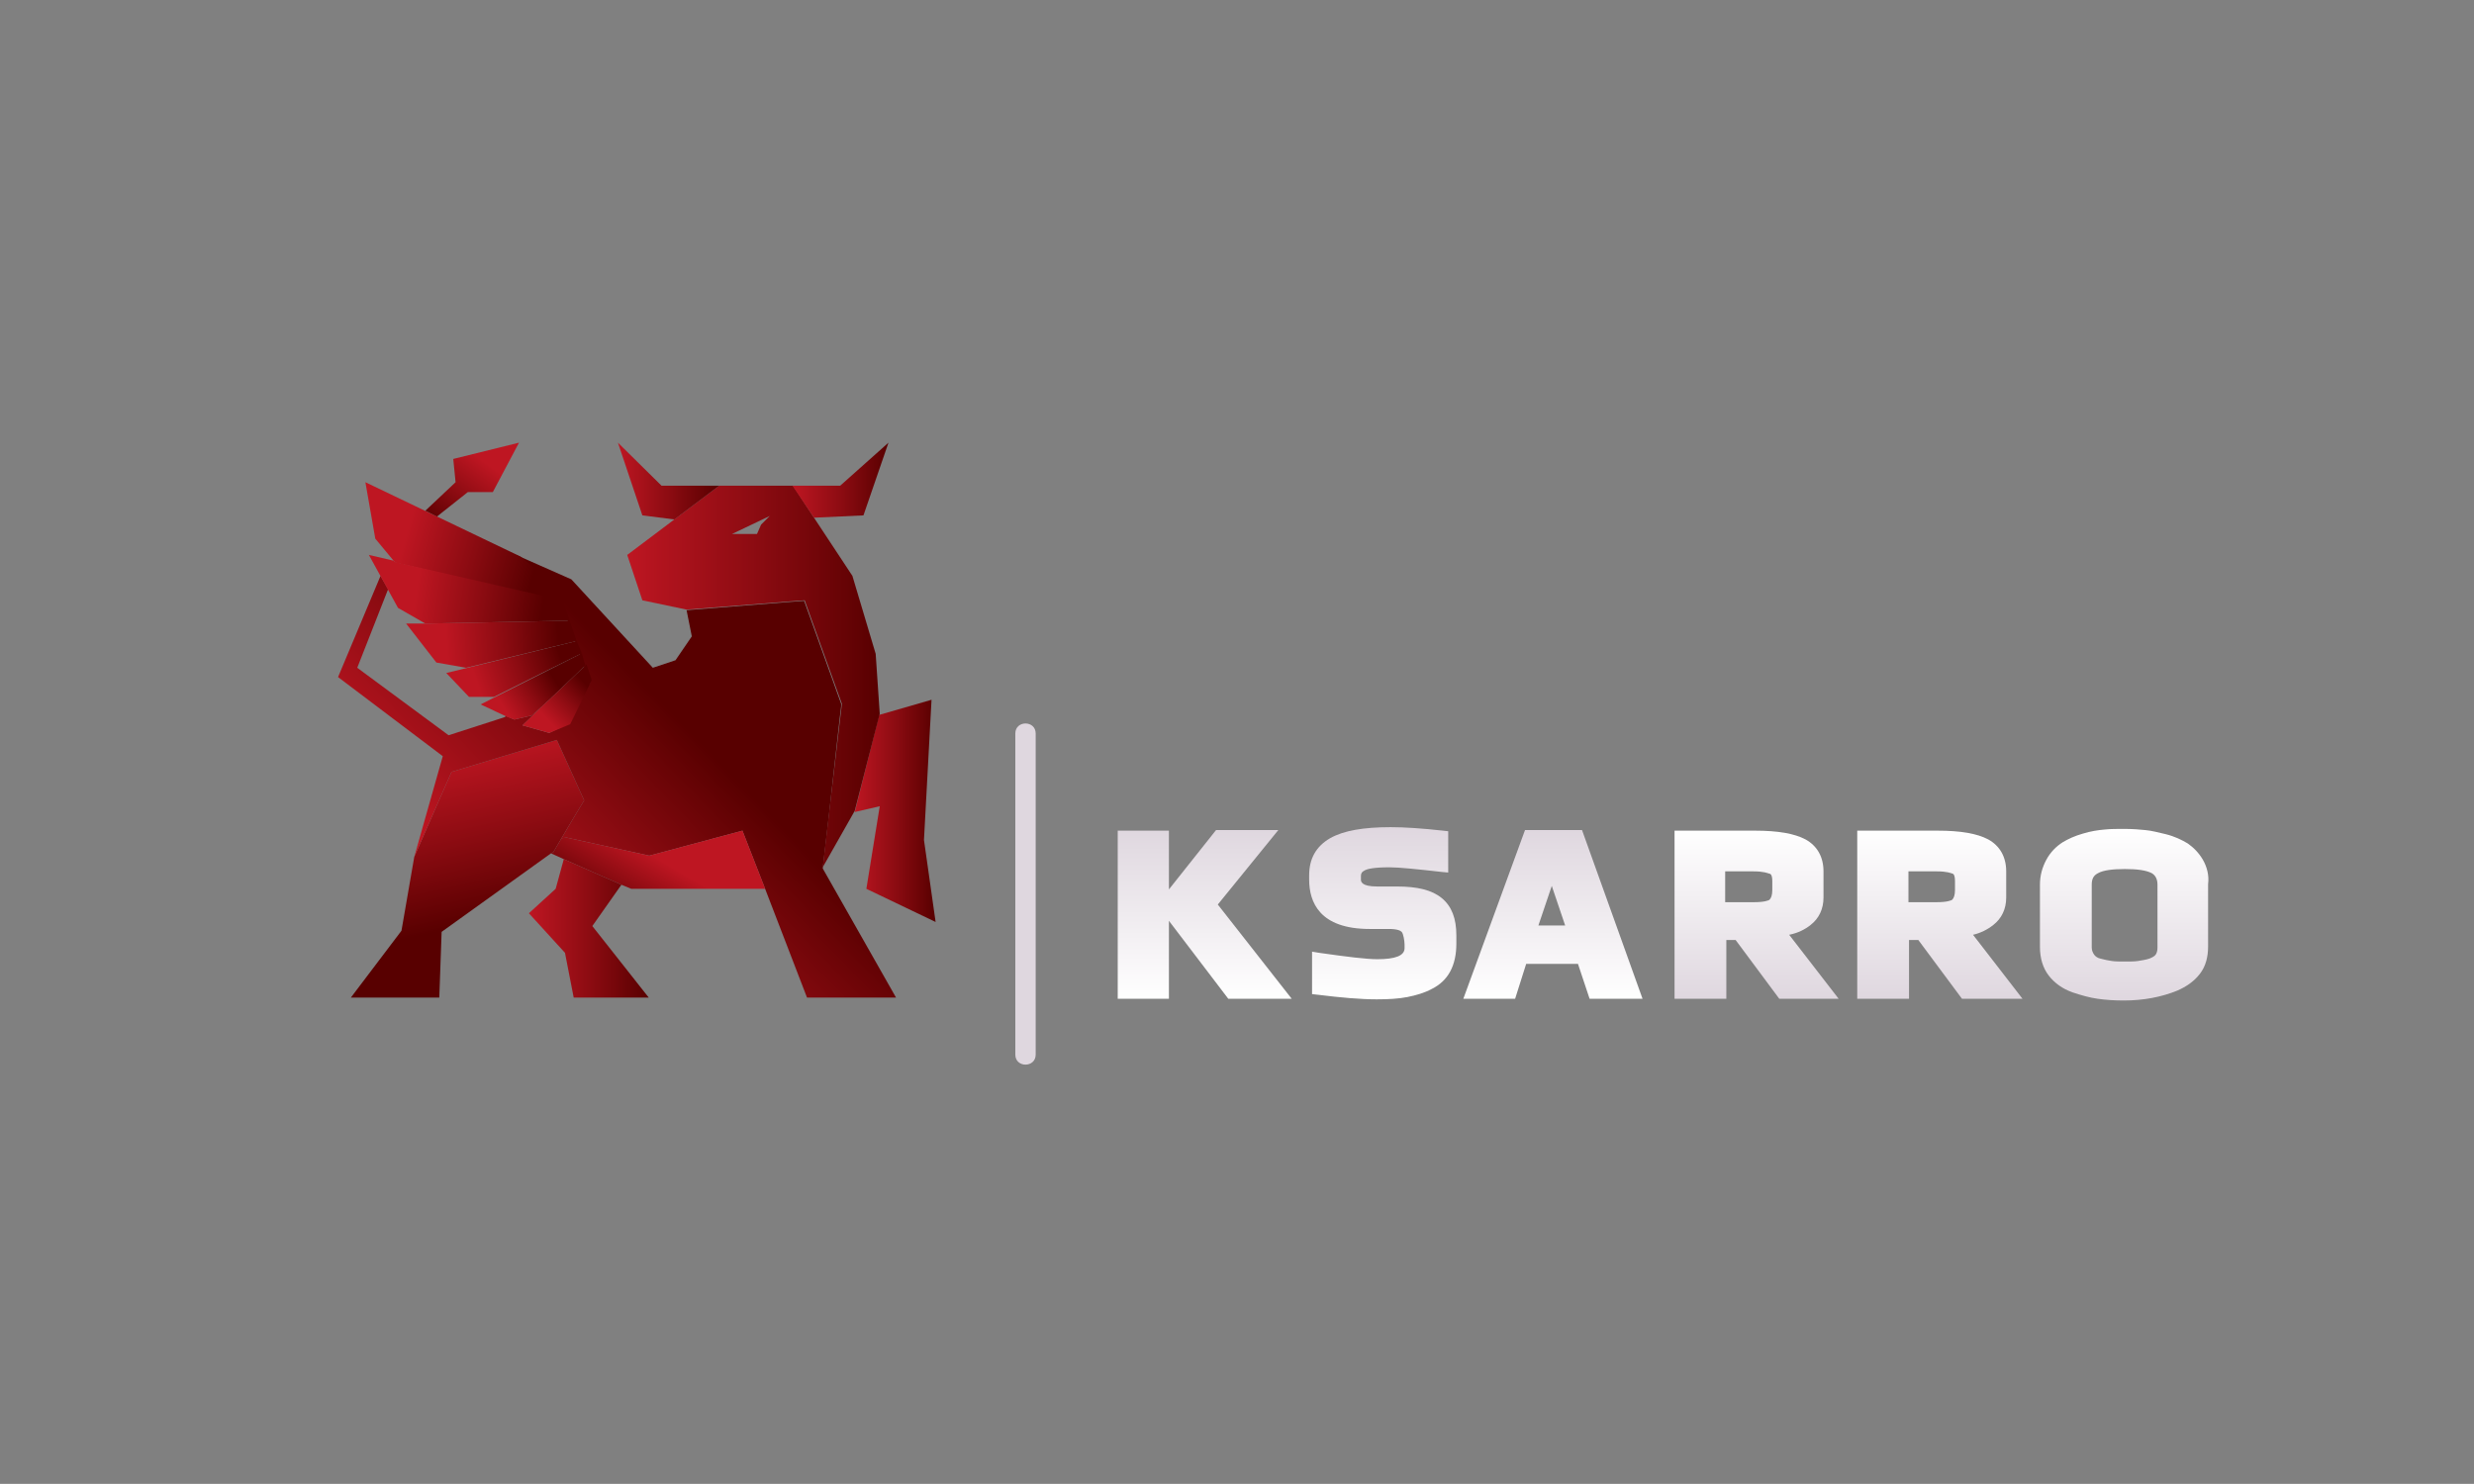 <?xml version="1.0" encoding="UTF-8"?> <!-- Generator: Adobe Illustrator 21.0.0, SVG Export Plug-In . SVG Version: 6.00 Build 0) --> <svg xmlns="http://www.w3.org/2000/svg" xmlns:xlink="http://www.w3.org/1999/xlink" id="Layer_1" x="0px" y="0px" viewBox="0 0 425.2 255.1" style="enable-background:new 0 0 425.2 255.1;" xml:space="preserve"><rect x="0" y="0" width="425.2" height="255.1" fill="#808080" stroke="none"/> <style type="text/css"> .st0{fill:url(#SVGID_1_);} .st1{fill:url(#SVGID_2_);} .st2{fill:url(#SVGID_3_);} .st3{fill:url(#SVGID_4_);} .st4{fill:url(#SVGID_5_);} .st5{fill:url(#SVGID_6_);} .st6{fill:url(#SVGID_7_);} .st7{fill:url(#SVGID_8_);} .st8{fill:url(#SVGID_9_);} .st9{fill:url(#SVGID_10_);} .st10{fill:url(#SVGID_11_);} .st11{fill:url(#SVGID_12_);} .st12{fill:url(#SVGID_13_);} .st13{fill:url(#SVGID_14_);} .st14{fill:url(#SVGID_15_);} .st15{fill:url(#SVGID_16_);} .st16{fill:url(#SVGID_17_);} .st17{fill:url(#SVGID_18_);} .st18{fill:url(#SVGID_19_);} .st19{fill:url(#SVGID_20_);} .st20{fill:url(#SVGID_21_);} .st21{fill:#DFD7DF;} </style> <g> <g> <g> <g> <linearGradient id="SVGID_1_" gradientUnits="userSpaceOnUse" x1="74.917" y1="129.731" x2="81.344" y2="158.873"> <stop offset="0" style="stop-color:#BE1622"></stop> <stop offset="0.527" style="stop-color:#8A0B11"></stop> <stop offset="1" style="stop-color:#580000"></stop> </linearGradient> <polygon class="st0" points="100.4,137.6 98.7,140.4 96.5,144.1 95.1,146.5 94.7,146.7 75.9,160.2 75.5,171.5 60.3,171.5 69,160 71.2,147.3 77.6,132.7 95.7,127.2 "></polygon> </g> <g> <linearGradient id="SVGID_2_" gradientUnits="userSpaceOnUse" x1="86.192" y1="158.131" x2="119.07" y2="126.15"> <stop offset="0" style="stop-color:#BE1622"></stop> <stop offset="0.527" style="stop-color:#8A0B11"></stop> <stop offset="1" style="stop-color:#580000"></stop> </linearGradient> <polygon class="st1" points="154,171.5 138.7,171.5 131.5,152.8 127.6,142.8 111.6,147.1 97.4,144 96.5,144.1 98.7,140.4 100.4,137.6 95.7,127.2 77.6,132.7 71.2,147.3 76.1,130 58.1,116.4 65.4,99 66.7,101.3 61.4,114.8 77.1,126.4 86.7,123.3 87,123.1 88.4,123.7 91.4,123 93.1,121.5 94.1,120.6 89.8,124.7 94.4,126 97.4,124.5 100.1,118.8 101.4,117.4 95.6,101.2 88.7,95.4 98.2,99.6 112.2,114.8 112.2,114.8 116.1,113.5 118.9,109.4 118,104.9 135.5,103.5 138.2,103.3 144.6,121.1 144.3,123.6 142.4,140.7 141.4,149.3 "></polygon> </g> <g> <linearGradient id="SVGID_3_" gradientUnits="userSpaceOnUse" x1="114.057" y1="148.138" x2="107.332" y2="159.496"> <stop offset="0" style="stop-color:#BE1622"></stop> <stop offset="0.527" style="stop-color:#8A0B11"></stop> <stop offset="1" style="stop-color:#580000"></stop> </linearGradient> <polygon class="st2" points="131.5,152.8 108.5,152.8 106.8,152.1 96.9,147.7 94.7,146.7 95.1,146.5 96.5,144.1 97.4,144 111.6,147.1 127.6,142.8 "></polygon> </g> <g> <linearGradient id="SVGID_4_" gradientUnits="userSpaceOnUse" x1="90.945" y1="159.599" x2="111.512" y2="159.599"> <stop offset="0" style="stop-color:#BE1622"></stop> <stop offset="0.527" style="stop-color:#8A0B11"></stop> <stop offset="1" style="stop-color:#580000"></stop> </linearGradient> <polygon class="st3" points="111.5,171.5 98.6,171.5 97.1,163.8 90.9,157 95.5,152.8 96.9,147.7 106.8,152.1 101.8,159.2 "></polygon> </g> <g> <linearGradient id="SVGID_5_" gradientUnits="userSpaceOnUse" x1="146.853" y1="139.397" x2="160.773" y2="139.397"> <stop offset="0" style="stop-color:#BE1622"></stop> <stop offset="0.527" style="stop-color:#8A0B11"></stop> <stop offset="1" style="stop-color:#580000"></stop> </linearGradient> <polygon class="st4" points="148.9,152.8 151.2,138.6 146.9,139.6 151.1,122.9 160.1,120.3 158.8,144.4 160.8,158.5 "></polygon> </g> <g> <linearGradient id="SVGID_6_" gradientUnits="userSpaceOnUse" x1="107.757" y1="116.391" x2="151.134" y2="116.391"> <stop offset="0" style="stop-color:#BE1622"></stop> <stop offset="0.527" style="stop-color:#8A0B11"></stop> <stop offset="1" style="stop-color:#580000"></stop> </linearGradient> <path class="st5" d="M150.5,112.4L146.5,99L139.9,89l-3.6-5.5h-12.7l-7.7,5.8l-8.1,6.1l2.6,7.8l7.6,1.6l17.6-1.4l2.7-0.2 l6.4,17.8l-0.3,2.5l-2,17l-1,8.6l5.5-9.7l4.3-16.7L150.5,112.4z M130.8,90.2l-0.7,1.6h-4.3l6.5-3.1L130.8,90.2z"></path> </g> <g> <linearGradient id="SVGID_7_" gradientUnits="userSpaceOnUse" x1="106.188" y1="82.691" x2="123.561" y2="82.691"> <stop offset="0" style="stop-color:#BE1622"></stop> <stop offset="0.527" style="stop-color:#8A0B11"></stop> <stop offset="1" style="stop-color:#580000"></stop> </linearGradient> <polygon class="st6" points="123.6,83.5 115.9,89.3 110.4,88.6 106.2,76.1 113.7,83.5 "></polygon> </g> <g> <linearGradient id="SVGID_8_" gradientUnits="userSpaceOnUse" x1="136.227" y1="82.525" x2="152.742" y2="82.525"> <stop offset="0" style="stop-color:#BE1622"></stop> <stop offset="0.527" style="stop-color:#8A0B11"></stop> <stop offset="1" style="stop-color:#580000"></stop> </linearGradient> <polygon class="st7" points="152.7,76.1 148.4,88.6 139.9,89 136.2,83.5 144.4,83.5 "></polygon> </g> <g> <linearGradient id="SVGID_9_" gradientUnits="userSpaceOnUse" x1="69.988" y1="91.098" x2="92.18" y2="97.3"> <stop offset="0" style="stop-color:#BE1622"></stop> <stop offset="0.527" style="stop-color:#8A0B11"></stop> <stop offset="1" style="stop-color:#580000"></stop> </linearGradient> <polygon class="st8" points="96.8,103.5 67.9,96.7 64.5,92.6 62.8,82.9 89.5,95.7 96.4,101.5 "></polygon> </g> <g> <linearGradient id="SVGID_10_" gradientUnits="userSpaceOnUse" x1="71.476" y1="101.71" x2="93.295" y2="104.774"> <stop offset="0" style="stop-color:#BE1622"></stop> <stop offset="0.527" style="stop-color:#8A0B11"></stop> <stop offset="1" style="stop-color:#580000"></stop> </linearGradient> <polygon class="st9" points="97.9,106.7 73.1,107.2 68.4,104.5 63.4,95.4 67.7,96.4 67.8,96.6 96.7,103.2 "></polygon> </g> <g> <linearGradient id="SVGID_11_" gradientUnits="userSpaceOnUse" x1="76.715" y1="110.874" x2="95.994" y2="109.679"> <stop offset="0" style="stop-color:#BE1622"></stop> <stop offset="0.527" style="stop-color:#8A0B11"></stop> <stop offset="1" style="stop-color:#580000"></stop> </linearGradient> <polygon class="st10" points="99.1,110.2 80.1,114.8 75,113.9 69.8,107.2 73.1,107.2 97.9,106.7 "></polygon> </g> <g> <linearGradient id="SVGID_12_" gradientUnits="userSpaceOnUse" x1="81.933" y1="117.369" x2="96.204" y2="112.437"> <stop offset="0" style="stop-color:#BE1622"></stop> <stop offset="0.527" style="stop-color:#8A0B11"></stop> <stop offset="1" style="stop-color:#580000"></stop> </linearGradient> <polygon class="st11" points="100,112.3 84.9,119.8 80.6,119.8 76.7,115.7 99.1,110.2 "></polygon> </g> <g> <linearGradient id="SVGID_13_" gradientUnits="userSpaceOnUse" x1="86.864" y1="122.127" x2="95.383" y2="116.822"> <stop offset="0" style="stop-color:#BE1622"></stop> <stop offset="0.527" style="stop-color:#8A0B11"></stop> <stop offset="1" style="stop-color:#580000"></stop> </linearGradient> <polygon class="st12" points="100.6,114.4 94.5,120.2 93.3,121.3 91.4,123 88.4,123.7 87.3,123.3 87.3,123.3 82.6,121.1 100,112.3 "></polygon> </g> <g> <linearGradient id="SVGID_14_" gradientUnits="userSpaceOnUse" x1="94.371" y1="124.01" x2="100.946" y2="117.883"> <stop offset="0" style="stop-color:#BE1622"></stop> <stop offset="0.527" style="stop-color:#8A0B11"></stop> <stop offset="1" style="stop-color:#580000"></stop> </linearGradient> <polygon class="st13" points="101.7,116.9 100.8,118.8 98,124.5 94.4,126 89.8,124.7 93.4,121.2 93.4,121.2 94.5,120.2 100.6,114.4 100.8,114.2 "></polygon> </g> <g> <linearGradient id="SVGID_15_" gradientUnits="userSpaceOnUse" x1="83.108" y1="79.236" x2="74.813" y2="90.743"> <stop offset="0" style="stop-color:#BE1622"></stop> <stop offset="0.527" style="stop-color:#8A0B11"></stop> <stop offset="1" style="stop-color:#580000"></stop> </linearGradient> <polygon class="st14" points="89.2,76.1 84.7,84.6 80.4,84.6 75.1,88.8 73.1,87.8 78.3,82.9 77.9,78.9 "></polygon> </g> </g> </g> <g> <linearGradient id="SVGID_16_" gradientUnits="userSpaceOnUse" x1="207.043" y1="171.667" x2="207.043" y2="142.713"> <stop offset="0" style="stop-color:#FFFFFF"></stop> <stop offset="1" style="stop-color:#DFD7DF"></stop> </linearGradient> <polygon class="st15" points="219.7,142.7 209,142.7 200.9,152.9 200.9,142.8 192.1,142.8 192.1,171.7 200.9,171.7 200.9,158.3 211.1,171.7 222,171.7 209.3,155.5 "></polygon> <linearGradient id="SVGID_17_" gradientUnits="userSpaceOnUse" x1="237.676" y1="171.667" x2="237.676" y2="142.137"> <stop offset="0" style="stop-color:#FFFFFF"></stop> <stop offset="1" style="stop-color:#DFD7DF"></stop> </linearGradient> <path class="st16" d="M247.8,154.4c-1.7-1.4-4.2-2-7.7-2h-3.4c-2.8,0-2.8-0.9-2.8-1.2v-0.6c0-0.4,0.1-0.7,0.7-1 c0.4-0.2,1.4-0.5,4.2-0.5c1.6,0,4.6,0.3,9,0.8l1.1,0.1v-7.1l-0.9-0.1c-3.6-0.4-6.6-0.6-9-0.6c-4.7,0-8.1,0.6-10.4,1.9 c-2.4,1.4-3.6,3.5-3.6,6.4v0.7c0,3.9,1.8,8.5,10.4,8.5h3.3c1.5,0,2,0.3,2.2,0.5c0.3,0.3,0.5,1.6,0.5,2.2v0.6 c0,1.3-1.6,1.9-4.7,1.9c-1.8,0-5.1-0.4-10-1.1l-1.2-0.2v7.3l0.9,0.1c4,0.5,7.5,0.8,10.2,0.8c2,0,3.8-0.1,5.3-0.4 c1.5-0.3,2.9-0.7,4.2-1.4c2.8-1.4,4.2-4,4.2-7.8v-1.4C250.3,157.9,249.5,155.8,247.8,154.4z"></path> <linearGradient id="SVGID_18_" gradientUnits="userSpaceOnUse" x1="266.81" y1="171.667" x2="266.81" y2="142.713"> <stop offset="0" style="stop-color:#FFFFFF"></stop> <stop offset="1" style="stop-color:#DFD7DF"></stop> </linearGradient> <path class="st17" d="M262.1,142.7l-10.6,29h8.9l1.9-6h8.9l2,6h9.1l-10.4-29H262.1z M269,159.1h-4.6l2.3-6.8L269,159.1z"></path> <linearGradient id="SVGID_19_" gradientUnits="userSpaceOnUse" x1="301.886" y1="142.829" x2="301.886" y2="171.709"> <stop offset="0" style="stop-color:#FFFFFF"></stop> <stop offset="1" style="stop-color:#DFD7DF"></stop> </linearGradient> <path class="st18" d="M311.2,159c1.4-1.1,2.2-2.7,2.2-4.7v-4.5c0-2.5-1.1-4.4-3.1-5.5c-1.9-1-4.7-1.5-8.7-1.5h-13.8v28.9h8.9 v-10.1h1.6l7.5,10.1H316l-8.5-11C309,160.4,310.2,159.8,311.2,159z M304.6,151.5v1.5c0,0.9-0.2,1.4-0.5,1.7 c-0.2,0.1-0.8,0.4-2.7,0.4h-4.9v-5.3h4.9c1.7,0,2.4,0.3,2.7,0.4C304.3,150.2,304.6,150.4,304.6,151.5z"></path> <linearGradient id="SVGID_20_" gradientUnits="userSpaceOnUse" x1="333.305" y1="142.829" x2="333.305" y2="171.709"> <stop offset="0" style="stop-color:#FFFFFF"></stop> <stop offset="1" style="stop-color:#DFD7DF"></stop> </linearGradient> <path class="st19" d="M342.6,159c1.4-1.1,2.2-2.7,2.2-4.7v-4.5c0-2.5-1.1-4.4-3.1-5.5c-1.9-1-4.7-1.5-8.7-1.5h-13.8v28.9h8.9 v-10.1h1.6l7.5,10.1h10.4l-8.5-11C340.4,160.4,341.6,159.8,342.6,159z M336,151.5v1.5c0,0.9-0.2,1.4-0.5,1.7 c-0.2,0.1-0.8,0.4-2.7,0.4H328v-5.3h4.9c1.7,0,2.4,0.3,2.7,0.4C335.7,150.2,336,150.4,336,151.5z"></path> <linearGradient id="SVGID_21_" gradientUnits="userSpaceOnUse" x1="365.188" y1="142.532" x2="365.188" y2="172.147"> <stop offset="0" style="stop-color:#FFFFFF"></stop> <stop offset="1" style="stop-color:#DFD7DF"></stop> </linearGradient> <path class="st20" d="M378.6,147.8c-0.7-1.2-1.6-2.1-2.6-2.8c-1-0.6-2.2-1.2-3.8-1.6c-1.3-0.3-2.4-0.6-3.5-0.7 c-1-0.1-2.2-0.2-3.6-0.2c-1.2,0-2.3,0-3.3,0.1c-1.2,0.1-2.5,0.3-3.8,0.7c-1.4,0.4-2.5,0.9-3.5,1.5c-1.1,0.7-2.1,1.7-2.8,3 c-0.7,1.3-1.1,2.7-1.1,4.3v10.7c0,1.9,0.5,3.6,1.5,4.9c1,1.3,2.4,2.3,4.1,2.9c1.5,0.5,2.9,0.9,4.3,1.1c1.4,0.2,2.9,0.3,4.5,0.3 c3.4,0,6.5-0.6,9.2-1.7c1.6-0.7,2.9-1.6,3.9-2.9c1-1.3,1.4-2.9,1.4-4.7v-10.7C379.7,150.5,379.3,149,378.6,147.8z M370.8,152.1 v10.8c0,0.5-0.1,0.9-0.3,1.2c-0.2,0.3-0.6,0.5-1.1,0.7c-0.6,0.2-1.3,0.3-1.9,0.4h0c-0.6,0.1-1.4,0.1-2.3,0.1c-0.9,0-1.7,0-2.3-0.1 c-0.6-0.1-1.2-0.2-1.9-0.4c-0.5-0.1-0.9-0.4-1.1-0.7c-0.2-0.3-0.4-0.7-0.4-1.2v-10.8c0-1,0.3-1.6,1.1-2c0.9-0.5,2.5-0.7,4.6-0.7 c2.1,0,3.6,0.2,4.6,0.7C370.5,150.5,370.8,151.2,370.8,152.1z"></path> </g> <g> <g> <path class="st21" d="M178,181.3c0-18.4,0-36.8,0-55.2c0-2.3-3.5-2.3-3.5,0c0,18.4,0,36.8,0,55.2 C174.5,183.6,178,183.6,178,181.3L178,181.3z"></path> </g> </g> </g> </svg> 